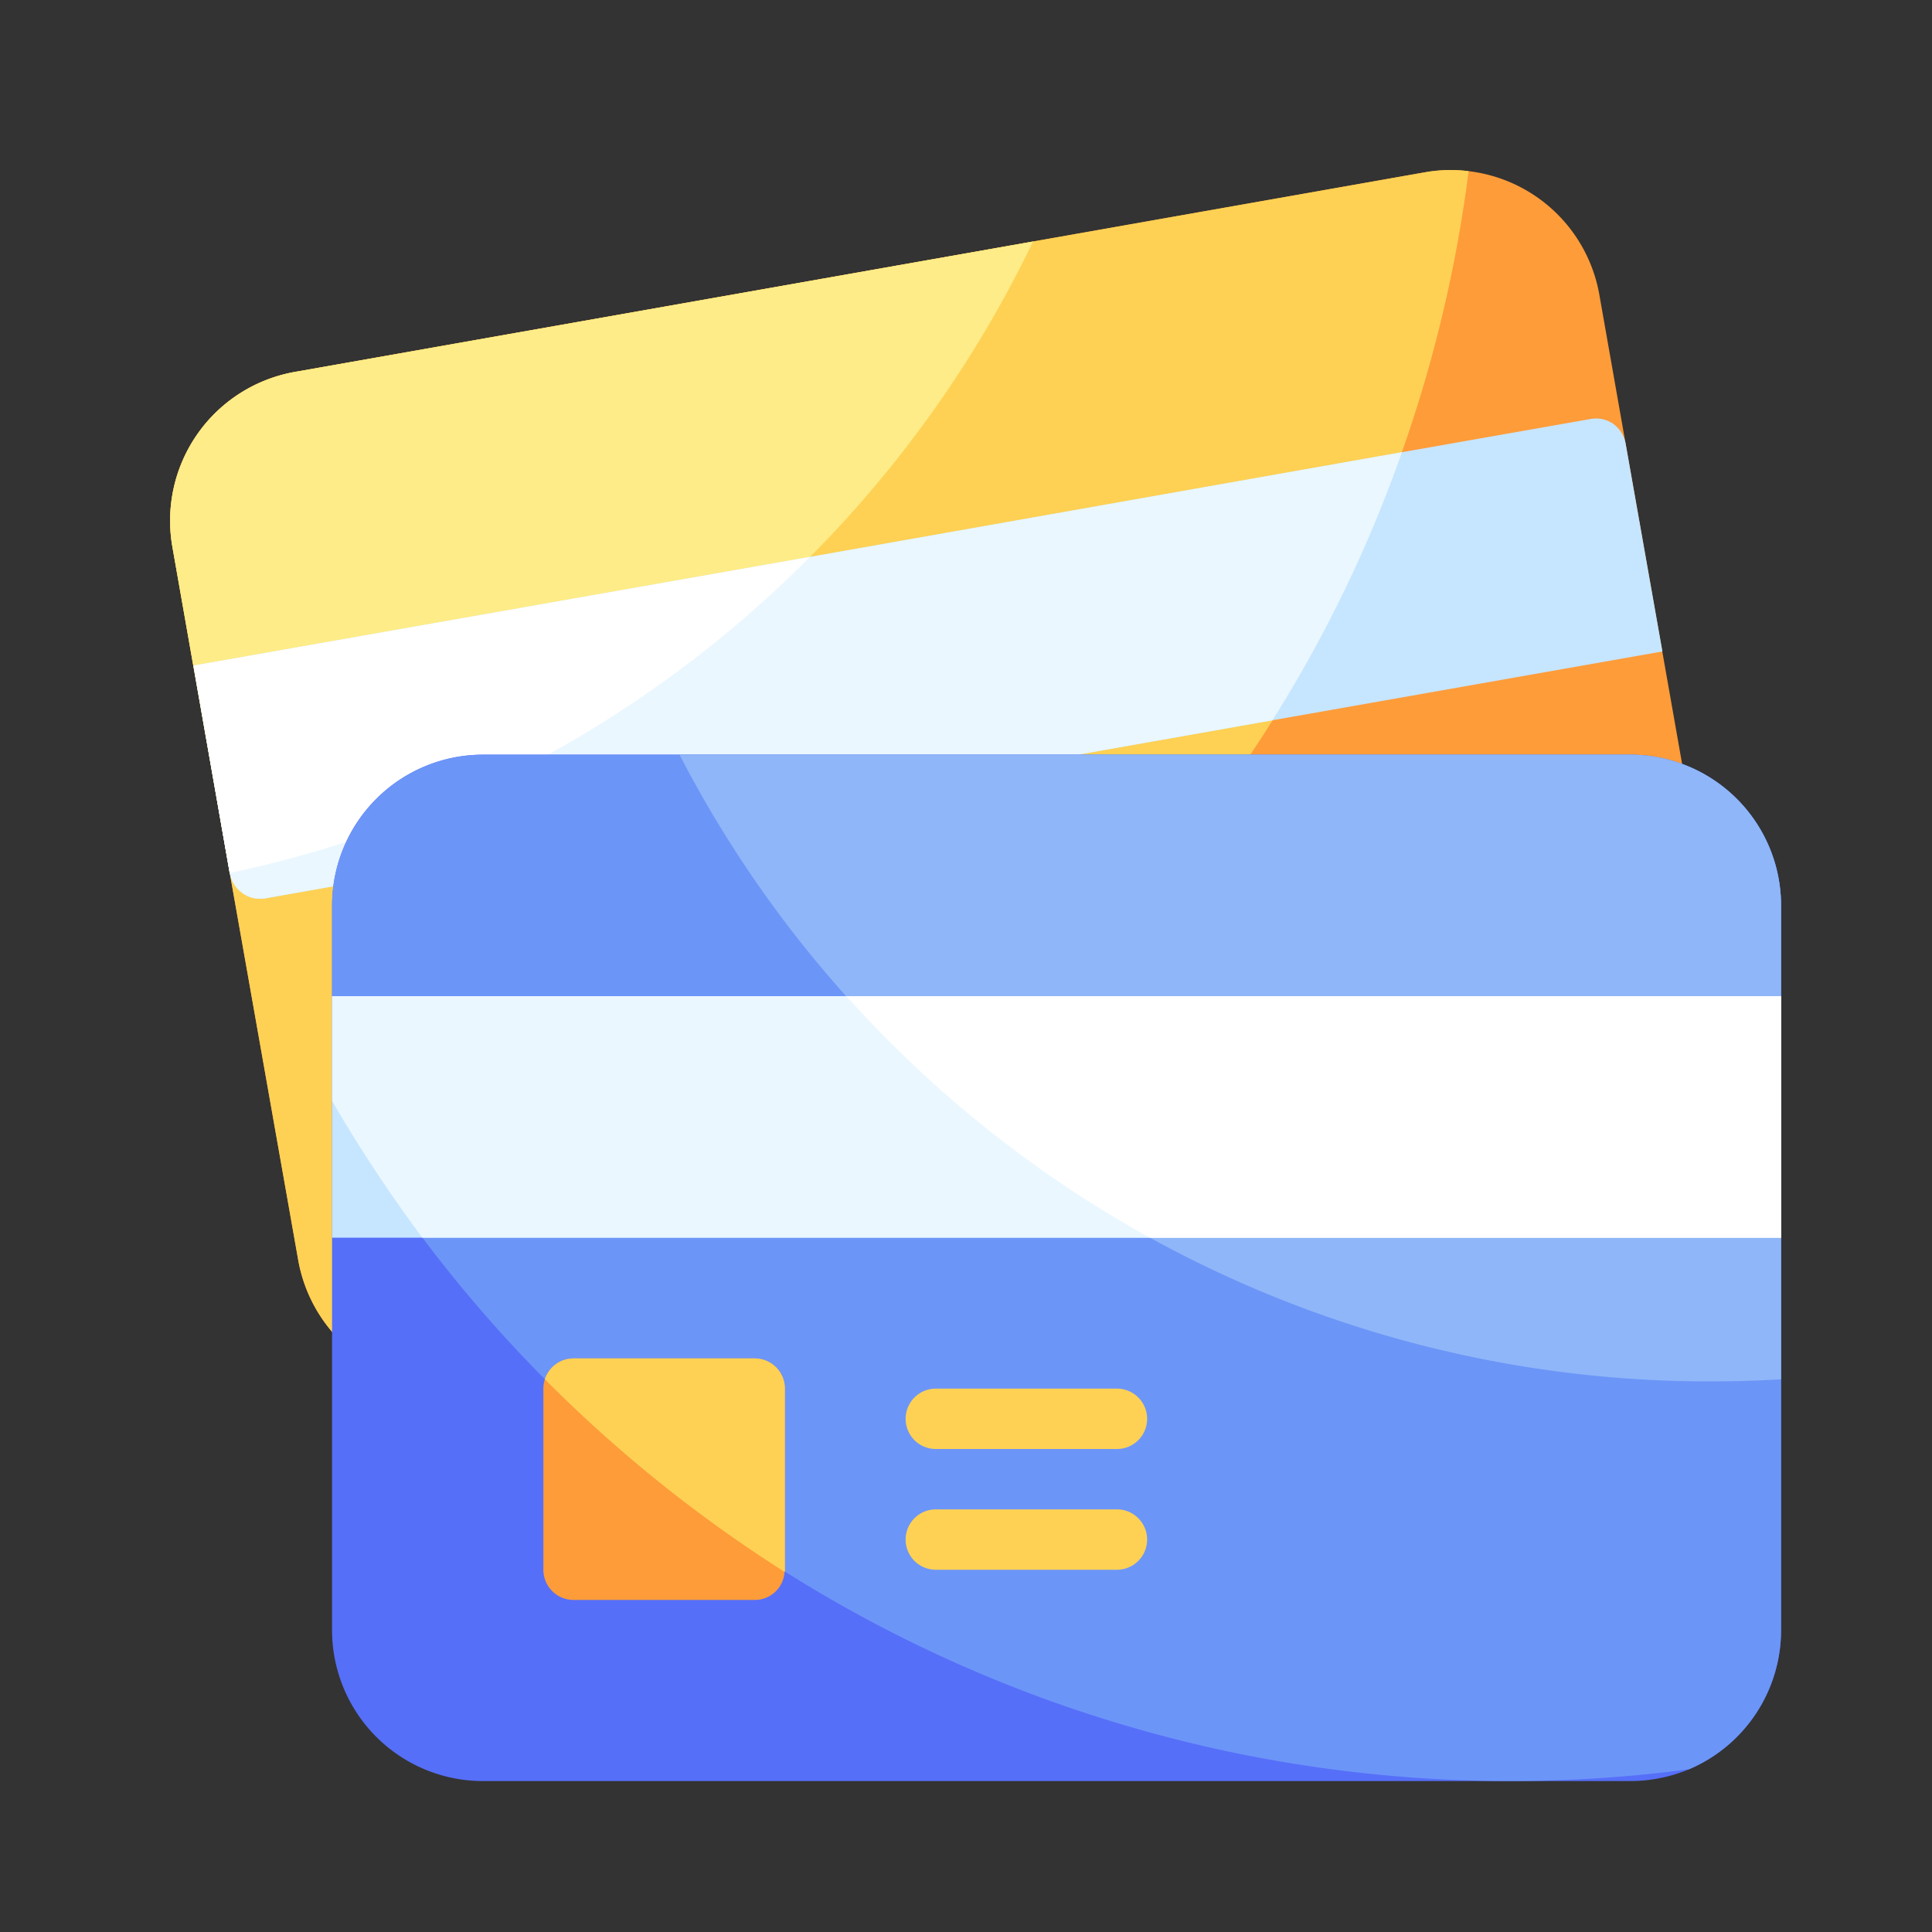 <?xml version="1.0" encoding="UTF-8"?>
<svg xmlns="http://www.w3.org/2000/svg" id="Layer_1" height="512" viewBox="0 0 64 64" width="512" data-name="Layer 1">
  <rect x="0" y="0" width="64" height="64" fill="#333333" stroke="none"/>
  <path d="m53.1 39.19-37.42 6.61a5.214 5.214 0 0 1 -.87.08 5.017 5.017 0 0 1 -4.93-4.13l-1.78-10.07-2.39-13.57a5.005 5.005 0 0 1 4.06-5.79l37.19-6.57.23-.04a4.8 4.8 0 0 1 1.46-.04 4.994 4.994 0 0 1 4.33 4.09l4.17 23.64a5.006 5.006 0 0 1 -4.05 5.79z" fill="#fe9c39"></path>
  <path d="m48.65 5.67a45.025 45.025 0 0 1 -37.38 38.74 5 5 0 0 1 -1.39-2.66l-1.78-10.07-.49-2.76-1.9-10.81a5.005 5.005 0 0 1 4.06-5.79l24.45-4.32 12.74-2.25.23-.04a4.8 4.8 0 0 1 1.46-.04z" fill="#fed154"></path>
  <path d="m34.22 8a38.384 38.384 0 0 1 -26.61 20.92l-1.9-10.81a5.005 5.005 0 0 1 4.06-5.79z" fill="#feec88"></path>
  <path d="m55.07 21.58-12.92 2.28-33.37 5.9a.97.97 0 0 1 -.17.01.944.944 0 0 1 -.57-.18 1 1 0 0 1 -.42-.64l-.01-.03-1.2-6.87 20.42-3.6 19.61-3.47 6.25-1.1a1 1 0 0 1 .75.16 1.036 1.036 0 0 1 .41.65z" fill="#c6e5ff"></path>
  <path d="m46.44 14.98a43.838 43.838 0 0 1 -4.29 8.88l-33.37 5.9a.97.97 0 0 1 -.17.01.944.944 0 0 1 -.57-.18 1 1 0 0 1 -.42-.64l-.01-.03-1.2-6.87 20.42-3.6z" fill="#eaf7ff"></path>
  <path d="m26.83 18.45a38.237 38.237 0 0 1 -19.22 10.47l-1.2-6.87z" fill="#fff"></path>
  <path d="m59 30v24a5.011 5.011 0 0 1 -3.05 4.61 5.064 5.064 0 0 1 -1.95.39h-38a5 5 0 0 1 -5-5v-24a5 5 0 0 1 5-5h38a5 5 0 0 1 5 5z" fill="#566ff8"></path>
  <path d="m59 30v24a5.011 5.011 0 0 1 -3.05 4.61 45.077 45.077 0 0 1 -44.95-22.14v-6.47a5 5 0 0 1 5-5h38a5 5 0 0 1 5 5z" fill="#6c95f8"></path>
  <path d="m59 30v15.69c-.79.05-1.58.07-2.38.07a38.377 38.377 0 0 1 -34.11-20.76h31.49a5 5 0 0 1 5 5z" fill="#8fb6f8"></path>
  <path d="m11 33h48v8h-48z" fill="#c6e5ff"></path>
  <path d="m59 33v8h-45.01a47.256 47.256 0 0 1 -2.99-4.53v-3.47z" fill="#eaf7ff"></path>
  <path d="m59 33v8h-20.91a38.428 38.428 0 0 1 -10.05-8z" fill="#fff"></path>
  <path d="m37 48h-6a1 1 0 0 1 0-2h6a1 1 0 0 1 0 2z" fill="#fed154"></path>
  <path d="m37 52h-6a1 1 0 0 1 0-2h6a1 1 0 0 1 0 2z" fill="#fed154"></path>
  <path d="m26 46v6a.17.17 0 0 1 -.01.07.988.988 0 0 1 -.99.93h-6a1 1 0 0 1 -1-1v-6a1.059 1.059 0 0 1 .05-.31 1 1 0 0 1 .95-.69h6a1 1 0 0 1 1 1z" fill="#fe9c39"></path>
  <path d="m26 46v6a.17.17 0 0 1 -.01.07 45.7 45.7 0 0 1 -7.94-6.38 1 1 0 0 1 .95-.69h6a1 1 0 0 1 1 1z" fill="#fed154"></path>
</svg>
